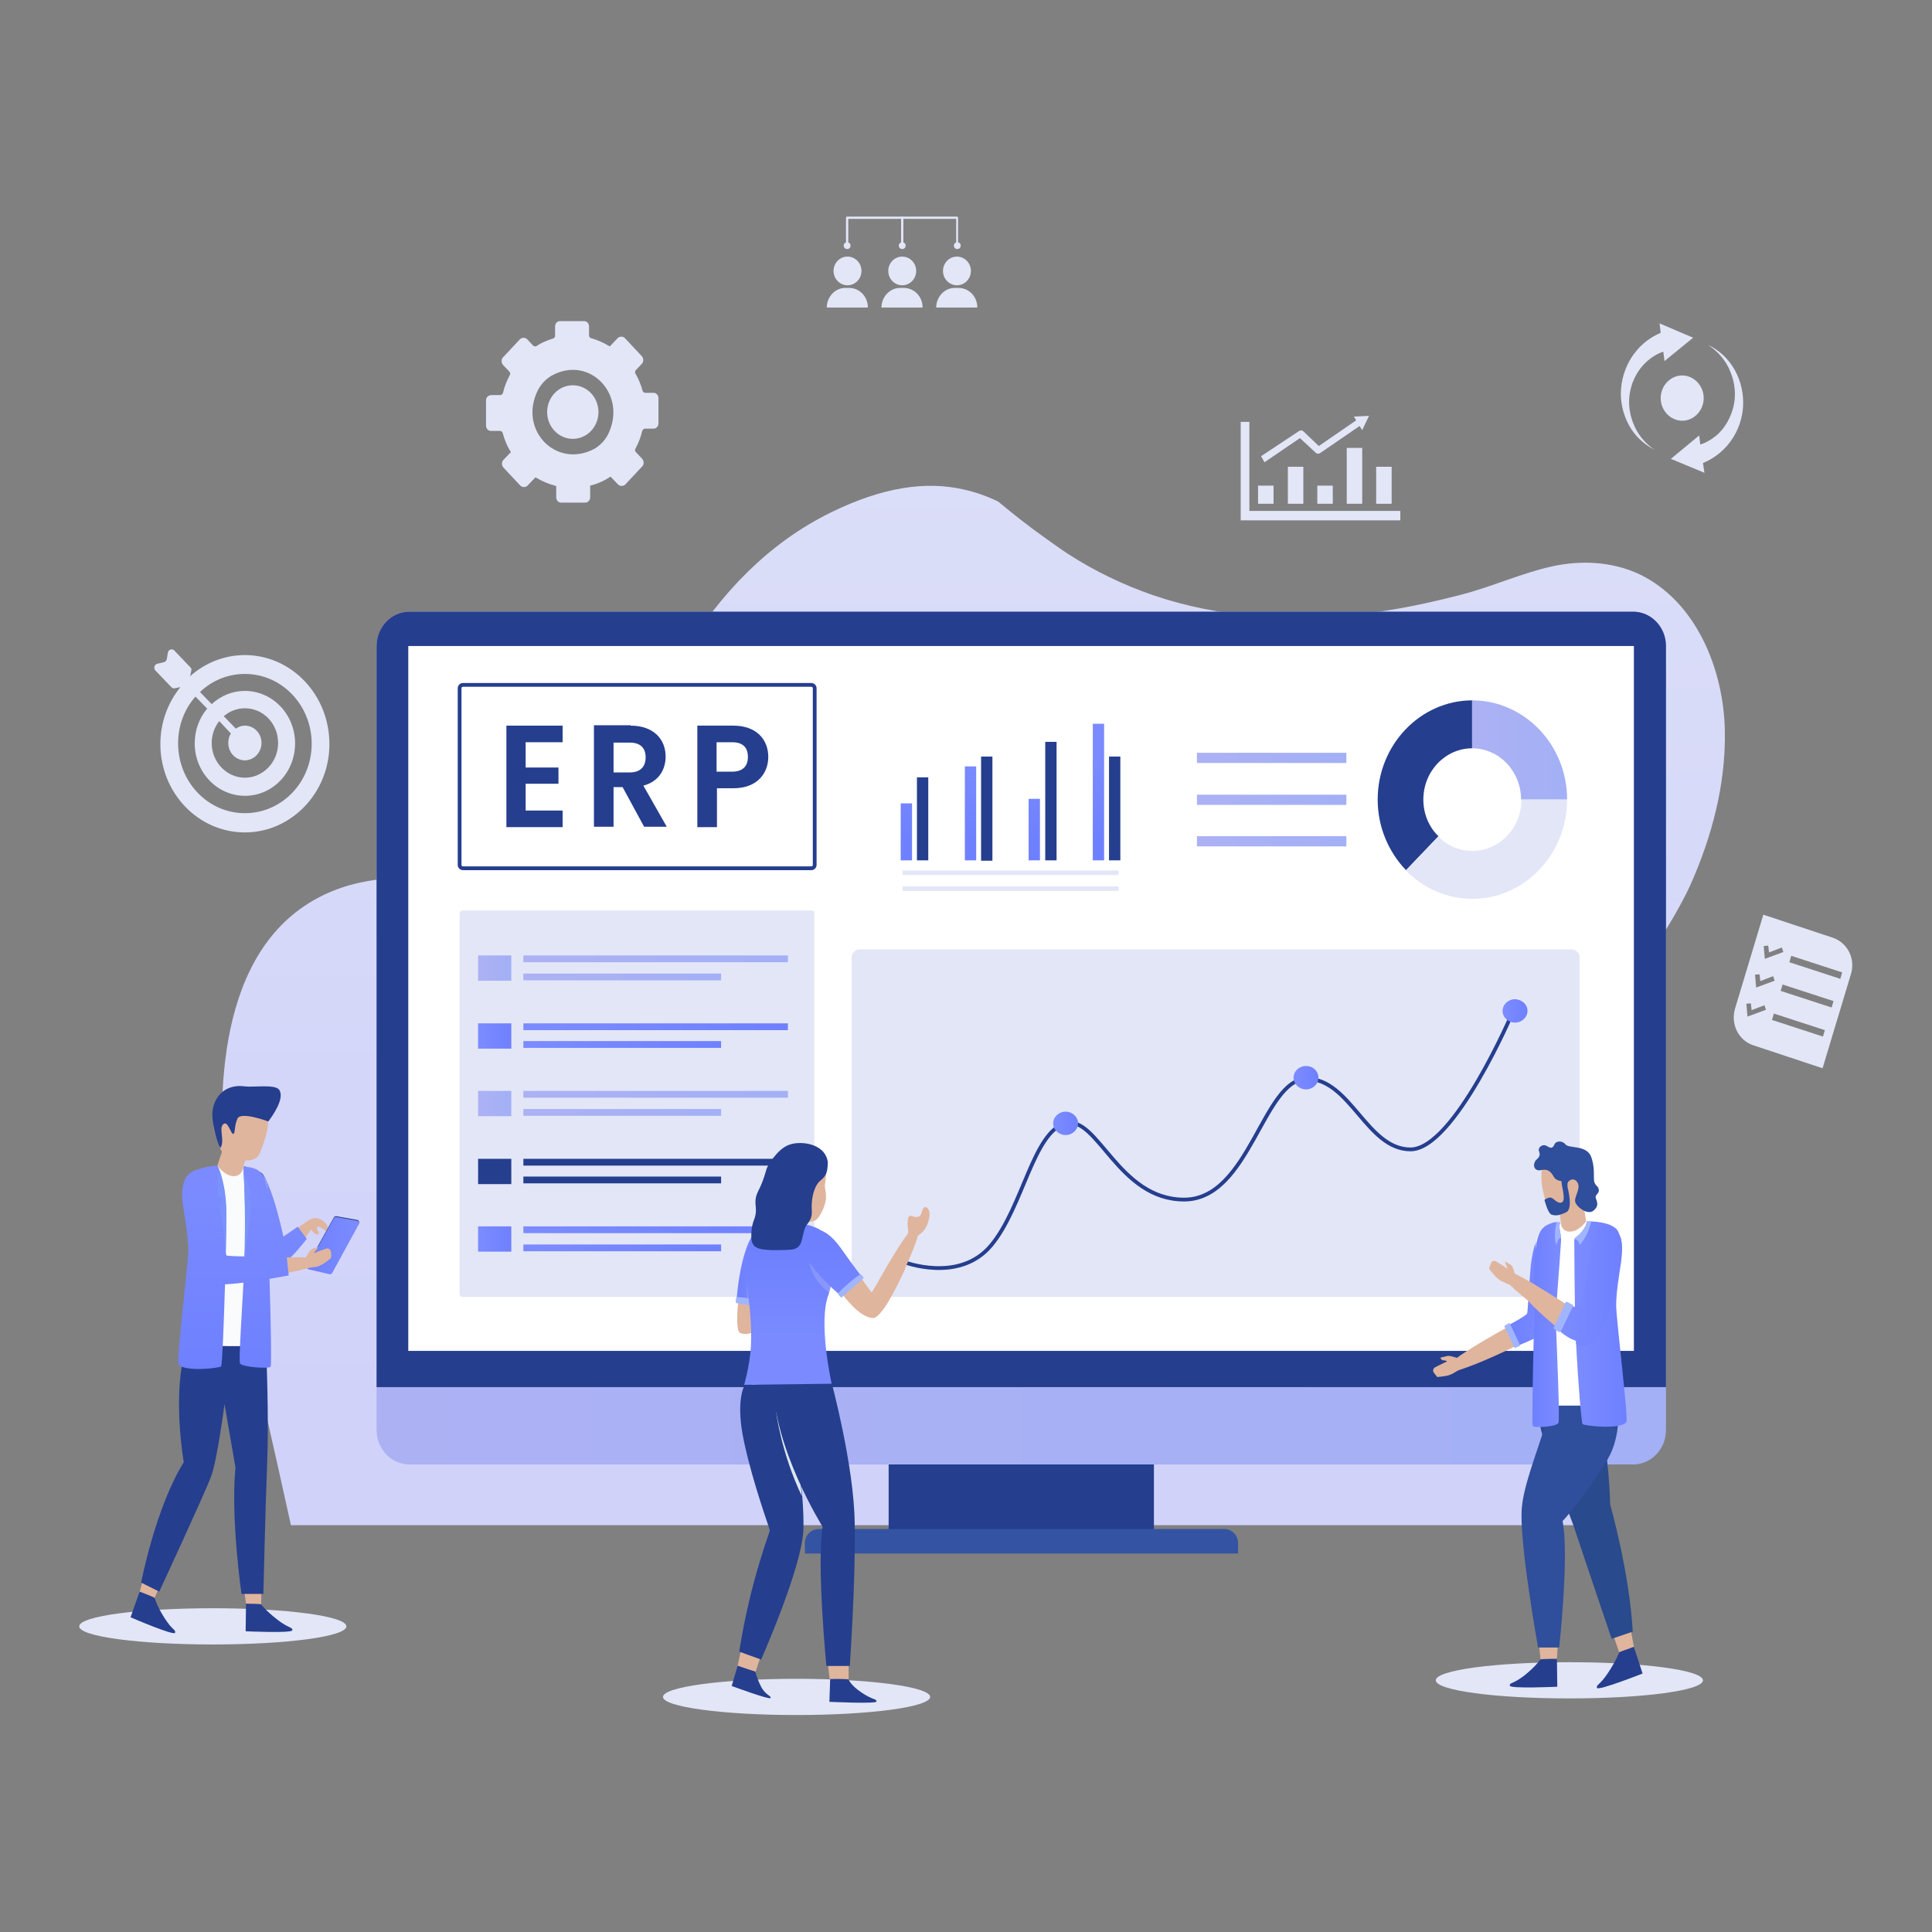 <?xml version="1.0" encoding="utf-8"?>
<!-- Generator: Adobe Illustrator 24.0.1, SVG Export Plug-In . SVG Version: 6.00 Build 0)  -->
<svg version="1.1" baseProfile="basic" id="Capa_1" xmlns="http://www.w3.org/2000/svg" xmlns:xlink="http://www.w3.org/1999/xlink"
	 x="0px" y="0px" viewBox="0 0 512 512" xml:space="preserve">
<rect x="0" y="0" width="512" height="512" fill="#808080" stroke="none"/>
<style type="text/css">
	.st0{fill:url(#SVGID_1_);}
	.st1{fill:#E2E6F7;}
	.st2{fill:#E0B59D;}
	.st3{fill:url(#SVGID_2_);}
	.st4{fill:url(#SVGID_3_);}
	.st5{opacity:0.3;fill:url(#SVGID_4_);}
	.st6{fill:#253E8E;}
	.st7{fill:#F9FBFC;}
	.st8{fill:url(#SVGID_5_);}
	.st9{fill:url(#SVGID_6_);}
	.st10{opacity:0.3;fill:url(#SVGID_7_);}
	.st11{fill:#7A92F9;}
	.st12{fill:#843F3C;}
	.st13{fill:#1E397C;}
	.st14{fill:url(#SVGID_8_);}
	.st15{fill:url(#SVGID_9_);}
	.st16{fill:url(#SVGID_10_);}
	.st17{fill:#FFFFFF;}
	.st18{fill:#3454A3;}
	.st19{fill:none;stroke:#253E8E;stroke-miterlimit:10;}
	.st20{fill:url(#SVGID_11_);}
	.st21{fill:url(#SVGID_12_);}
	.st22{fill:url(#SVGID_13_);}
	.st23{fill:url(#SVGID_14_);}
	.st24{fill:url(#SVGID_15_);}
	.st25{fill:url(#SVGID_16_);}
	.st26{fill:url(#SVGID_17_);}
	.st27{fill:url(#SVGID_18_);}
	.st28{fill:url(#SVGID_19_);}
	.st29{fill:url(#SVGID_20_);}
	.st30{fill:url(#SVGID_21_);}
	.st31{fill:url(#SVGID_22_);}
	.st32{fill:url(#SVGID_23_);}
	.st33{fill:url(#SVGID_24_);}
	.st34{fill:url(#SVGID_25_);}
	.st35{fill:url(#SVGID_26_);}
	.st36{fill:url(#SVGID_27_);}
	.st37{fill:url(#SVGID_28_);}
	.st38{fill:url(#SVGID_29_);}
	.st39{fill:url(#SVGID_30_);}
	.st40{fill:url(#SVGID_31_);}
	.st41{fill:url(#SVGID_32_);}
	.st42{fill:url(#SVGID_33_);}
	.st43{fill:url(#SVGID_34_);}
	.st44{fill:url(#SVGID_35_);}
	.st45{fill:url(#SVGID_36_);}
	.st46{fill:#294A8C;}
	.st47{fill:#2F4E9B;}
	.st48{fill:url(#SVGID_37_);}
	.st49{fill:url(#SVGID_38_);}
	.st50{opacity:0.5;fill:url(#SVGID_39_);}
	.st51{opacity:0.5;fill:url(#SVGID_40_);}
	.st52{fill:#A1B5FF;}
	.st53{fill:url(#SVGID_41_);}
	.st54{fill:#6EBAAD;}
	.st55{fill:url(#SVGID_42_);}
	.st56{opacity:0.4;fill:url(#SVGID_43_);}
	.st57{fill:#DCE8EF;}
	.st58{fill:url(#SVGID_44_);}
	.st59{opacity:0.4;fill:url(#SVGID_45_);}
	.st60{fill:url(#SVGID_46_);}
</style>
<g>
	<linearGradient id="SVGID_1_" gradientUnits="userSpaceOnUse" x1="257.748" y1="371.969" x2="257.748" y2="104.081">
		<stop  offset="0" style="stop-color:#D0D2F9"/>
		<stop  offset="1" style="stop-color:#DCDFF8"/>
	</linearGradient>
	<path class="st0" d="M430,267.5c-4.5,11.4-5,25.1-3.4,37.2c1.5,11.8,4.6,23.2,5.5,35.1c0.9,11.9,0.4,23.2-1.9,34
		c-2,9.6-5.5,18.9-10.5,28.1c-0.4,0.8-0.8,1.5-1.3,2.3H77.1c-2.2-10.1-4.5-20.2-6.8-30.4c-4.7-20.6-9-41.3-10.8-62.4
		c-2.4-27.8,0.2-64.8,30-75.8c15.1-5.6,31.6-1.1,46.7-6.7c24-8.8,32.7-35.6,45.2-56c9.6-15.7,22.2-28.9,38.6-37
		c14.2-7,25.6-8.4,35.3-6.2c3.2,0.7,6.3,1.8,9.2,3.2c4.1,3.4,8.4,6.8,12.8,9.9c2,1.4,3.9,2.8,5.9,4.1c7,4.5,14.5,8.1,22.3,10.8
		c17.8,6.1,36.7,7.1,55.3,5c9.1-1,18-2.9,26.8-5.2c8-2.1,15.6-5.6,23.7-7.4c7.7-1.7,16-1.3,23.2,2.1c15,7.2,22.3,25.2,22.6,41.4
		c0.3,14.3-3.5,28.4-9.3,41.3C442.4,246.4,434.5,256,430,267.5z"/>
	<path class="st1" d="M91.8,431c0,2.7-15.8,4.8-35.4,4.8c-19.5,0-35.4-2.1-35.4-4.8c0-2.7,15.8-4.8,35.4-4.8
		C76,426.2,91.8,428.3,91.8,431z"/>
	<ellipse class="st1" cx="211.1" cy="449.7" rx="35.4" ry="4.8"/>
	<path class="st1" d="M451.3,445.3c0,2.7-15.8,4.8-35.4,4.8c-19.5,0-35.4-2.1-35.4-4.8c0-2.7,15.8-4.8,35.4-4.8
		C435.4,440.5,451.3,442.6,451.3,445.3z"/>
	<g>
		<path class="st2" d="M71.8,332.4c0-0.4,0.2-0.8,0.5-1.1c2.5-2.3,8.8-8.6,10.6-7.8c1.9,0.9-7.8,11.7-8.9,11.4
			C73,334.7,71.6,334.7,71.8,332.4z"/>
		<path class="st2" d="M80.6,324.3c0,0,1.9-1.9,3.6-1.4c1.6,0.5,2.4,1.5,2.6,2.2c0.2,0.6-0.1,1.5-0.4,1.2c-0.3-0.3-2.2-1.8-2.4-1
			c-0.2,0.8,1,1.2,0.3,1.8c-0.7,0.6-2.6-2.2-2.6-2.2L80.6,324.3z"/>
		<g>
			<path class="st2" d="M63.2,310.8c-0.8,0.8-1,2.2-0.7,3.3c1.7,5.2,7.7,22.4,11.4,21.4c4.4-1.2-1.8-16.2-4.1-20.3
				C67.9,311.8,65.2,308.7,63.2,310.8z"/>
			
				<linearGradient id="SVGID_2_" gradientUnits="userSpaceOnUse" x1="697.884" y1="-533.067" x2="697.884" y2="-501.089" gradientTransform="matrix(-0.366 -0.93 -0.93 0.366 -168.497 1162.079)">
				<stop  offset="3.768840e-02" style="stop-color:#214F95"/>
				<stop  offset="1" style="stop-color:#14408F"/>
			</linearGradient>
			<path class="st3" d="M61,316.3l0.7,1.4l6,12.1l2.7-1.5l0,0l4.2-2.3c0,0-0.2-1.6-2.5-8.5c-1.2-3.5-1.8-6.1-3-6.8
				c-0.1,0-3.8-1.4-3.8-1.4c-0.3-0.2-0.5-0.2-0.5-0.2l-1.3,2.6L61,316.3z"/>
		</g>
		<linearGradient id="SVGID_3_" gradientUnits="userSpaceOnUse" x1="72.969" y1="311.639" x2="72.969" y2="363.661">
			<stop  offset="4.271360e-02" style="stop-color:#7B8BFF"/>
			<stop  offset="1" style="stop-color:#6F80FF"/>
		</linearGradient>
		<path class="st4" d="M81.3,328.3c0,0-0.9,1.2-2.3,2.8c-1.6,1.8-3.8,4-5.9,5.4c-1.6,1-3.2,1.6-4.4,1c-2.3-1-4.1-8.3-4.1-8.3l5-17.7
			c0,0,2.2,1.4,5.5,16.2l3.8-2.6L81.3,328.3z"/>
		<linearGradient id="SVGID_4_" gradientUnits="userSpaceOnUse" x1="73.703" y1="334.608" x2="73.703" y2="318.514">
			<stop  offset="4.271360e-02" style="stop-color:#7B8BFF"/>
			<stop  offset="1" style="stop-color:#6F80FF"/>
		</linearGradient>
		<path class="st5" d="M79,331.2c-1.6,1.8-3.8,4-5.9,5.4l-2.6-0.2c0,0-2.1-6.3-2.1-6.5c0-0.2,2.9-9.9,2.9-9.9s0.1,13,2.1,13.1
			C76.2,333.3,77.9,331.8,79,331.2z"/>
		<path class="st2" d="M56.6,295.9c-0.8,3.2,2.2,9.4,2.2,9.4l-1.1,3.3l-0.7,3.1l4.3,3.9l2.7-4.8l1-3.3c0,0,3,0.4,3.9-2
			c0.9-2.4,5.1-11.7-1.4-14.7C61.1,287.9,57.4,292.7,56.6,295.9z"/>
		<path class="st6" d="M71.1,297.2c0,0-7.4-2.8-8.2-0.7c-0.9,2.1-0.5,3.9-1.1,4c-0.6,0.1-1.4-3.6-2.6-2.6c-1.3,1,0.4,4.2-0.7,6.2
			c-0.4,0.7-2.8-6.9-2.1-10.2c0.6-3.4,3.4-6.7,8.5-6c1.9,0.3,7.8-0.6,9,0.8C75.7,290.9,72.1,295.9,71.1,297.2z"/>
		<path class="st2" d="M55,355.9c-2.3-0.6-4.8,1.1-5.3,3.7c-0.4,2.1-0.7,4.9-0.5,8.5c0.6,9.1-1,19.8,2,21.6c3,1.7,6.5-3.5,7.5-12.4
			c0.9-8,3.7-17.5,1.7-19.2C59.3,357.2,57,356.4,55,355.9z"/>
		<path class="st2" d="M63.7,355.1c-2.4-0.2-4.6,1.9-4.7,4.5c-0.1,2.1,0.1,5,0.8,8.5c2,8.9,2,19.7,5.3,20.9
			c3.2,1.2,5.6-4.7,5.2-13.6c-0.3-8.1,1.2-17.8-1-19.1C68.3,355.7,65.8,355.3,63.7,355.1z"/>
		<path class="st2" d="M53.8,386.9c-4.6-6.8-14.7,25.3-15.9,34.5c-1.2,9.2,3,2.8,8.7-10.6C52.4,397.4,55.7,389.5,53.8,386.9z"/>
		<g>
			<path class="st2" d="M67.5,385.7c-6.8-4.4-4.1,29.3-1.8,38.2c2.3,9,3.8,1.3,4.1-13.3C70.1,396,70.2,387.4,67.5,385.7z"/>
		</g>
		<polygon class="st2" points="65.2,425 64.6,420.7 69.3,420.9 69.2,425.2 		"/>
		<polygon class="st2" points="36.7,423.1 37.8,418.9 42,421.1 40.3,425 		"/>
		<path class="st6" d="M37.4,419.4l4.8,2.4c0,0,12-25.9,13.7-30.4c1.7-4.5,3.6-19.3,3.6-19.3l2.9,16.8c-1.3,13.5,1.6,33.5,1.6,33.5
			h5.8c0,0,0.5-21.9,1-34.7c0.5-11.9-0.2-28.3-0.3-30.6V357c0-0.1,0-0.2,0-0.2l-19.4-0.1l-1.6,0c-0.1,0.2-0.2,0.4-0.2,0.7
			c-3.8,11.8-0.6,30.1-0.6,30.1C41.2,399.6,37.4,419.4,37.4,419.4z"/>
		<path class="st6" d="M41,423.5c0,0,0.5,2,2.6,5.3c2.1,3.3,3,3,2.8,3.9c-0.2,0.9-11.8-4.1-11.8-4.1l2.4-6.8
			C37,421.8,41,423.3,41,423.5z"/>
		<path class="st6" d="M69.2,425.2c0,0,1.4,1.8,4.4,4.1c3,2.3,3.8,1.8,3.9,2.7c0.1,0.9-12.4,0.3-12.4,0.3l0.1-7.3
			C65.2,425,69.2,425,69.2,425.2z"/>
		<path class="st7" d="M49.6,356.7l21,0c0,0,0.1-6.8,0.3-14.9c0-1.1,0-2.2,0-3.4l0-1.1c0-2.3,0-4.6,0.1-6.9c0-1.5,0-2.9,0-4.2
			c0-5.4,0-9.8-0.2-11.5c-0.2-1.7-0.8-2.9-1.7-3.7c-0.1,0-0.1-0.1-0.2-0.1c-0.8-0.7-1.6-1.1-2.4-1.3c-1.1-0.4-2-0.3-2-0.3
			s-0.3,2.4-2.5,2.4c-2.4,0-4.2-2.6-4.2-2.6s-1.4,0-3,0.3c-0.8,0.1-1.6,0.4-2.3,0.8c-0.4,0.2-2.2,1.2-2.5,1.5
			c-1.2,1.3,0.1,11.8,0.2,20.1v0.1c0.1,3.9,0.2,7.1,0.2,8.5C50.7,344.7,49.6,356.7,49.6,356.7z"/>
		<linearGradient id="SVGID_5_" gradientUnits="userSpaceOnUse" x1="67.665" y1="311.642" x2="67.665" y2="363.664">
			<stop  offset="4.271360e-02" style="stop-color:#7B8BFF"/>
			<stop  offset="1" style="stop-color:#6F80FF"/>
		</linearGradient>
		<path class="st8" d="M63.6,361.3c0.4,1,7.6,1.5,8.1,0.9c0.5-0.5-0.5-30.7-0.5-30.7c0.6-11.2-0.1-16.8-1-19
			c-0.5-1.3-1.4-2.3-2.7-2.8c-1.7-0.6-3-0.5-3-0.5s0.5,7.4,0.5,17.5c0,2.2-0.1,5-0.2,7.9C64.3,344.9,63.2,360.5,63.6,361.3z"/>
		<linearGradient id="SVGID_6_" gradientUnits="userSpaceOnUse" x1="53.563" y1="311.642" x2="53.563" y2="363.664">
			<stop  offset="4.271360e-02" style="stop-color:#7B8BFF"/>
			<stop  offset="1" style="stop-color:#6F80FF"/>
		</linearGradient>
		<path class="st9" d="M59.8,333.4c0,1.3-0.1,2.8-0.1,4.3c0,1.2-0.1,2.4-0.1,3.6c-0.3,9.8-0.7,20.5-1,20.8
			c-0.5,0.5-9.7,1.5-11.3-0.5c-0.6-0.8,2.6-26.9,2.6-30.2c0-1.8-0.2-3.8-0.5-5.9c-0.2-1.8-0.5-3.6-0.8-5.4c-0.5-3.1-0.4-4.8,0.1-6.4
			c0.1-0.4,0.3-0.9,0.5-1.4c1.3-3,8.4-3.4,8.4-3.4l0,0c0.2,0.5,2.3,5.1,2.3,12.7C60,323.5,59.9,328.1,59.8,333.4z"/>
		<linearGradient id="SVGID_7_" gradientUnits="userSpaceOnUse" x1="48.323" y1="327.4" x2="59.701" y2="327.4">
			<stop  offset="4.271360e-02" style="stop-color:#7B8BFF"/>
			<stop  offset="1" style="stop-color:#6F80FF"/>
		</linearGradient>
		<path class="st10" d="M59.7,337.7c0,1.2-0.1,2.4-0.1,3.6c-1.3,0-2.8-0.1-4.3-0.5c-2.5-0.7-4.8-10-5.9-15.3
			c-0.2-1.8-0.5-3.6-0.8-5.4c-0.5-3.1-0.4-4.8,0.1-6.4L59.7,337.7z"/>
		<path class="st11" d="M64.9,326.7c0,2.2-0.1,5-0.2,7.9l2-15.8l-1-1.3l0.8-1l-2.1-7.3C64.5,309.2,65,316.6,64.9,326.7z"/>
		<path class="st11" d="M57.7,317l1.3,0.6l-0.8,2c0,0,1.7,9.7,1.6,14.1l0-0.2c0.1-5.3,0.2-9.9,0.2-11.8c0-7.7-2-12.2-2.3-12.7l0,0
			L57.7,317z"/>
		<g>
			<g>
				<g>
					<path class="st13" d="M95.1,324.2l-7.1,13c-0.1,0.2-0.4,0.3-0.6,0.3l-5.6-1.3c-0.4-0.1-0.6-0.5-0.4-0.9l7.1-12.7
						c0.1-0.2,0.4-0.3,0.6-0.3l5.6,1C95.1,323.4,95.3,323.9,95.1,324.2z"/>
				</g>
			</g>
			<g>
				<g>
					
						<linearGradient id="SVGID_8_" gradientUnits="userSpaceOnUse" x1="402.361" y1="330.128" x2="416.187" y2="330.128" gradientTransform="matrix(-1 0 0 1 497.585 0)">
						<stop  offset="4.271360e-02" style="stop-color:#7B8BFF"/>
						<stop  offset="1" style="stop-color:#6F80FF"/>
					</linearGradient>
					<path class="st14" d="M95.1,324.4l-7.1,13c-0.1,0.2-0.4,0.3-0.6,0.3l-5.6-1.3c-0.4-0.1-0.6-0.5-0.4-0.9l7.1-12.7
						c0.1-0.2,0.4-0.3,0.6-0.3l5.6,1C95.1,323.6,95.3,324.1,95.1,324.4z"/>
				</g>
			</g>
		</g>
		<path class="st2" d="M51.3,329.1c0,0,2.3,9.2,5.1,10.3c4.7,1.8,21.4-2.5,21.4-2.5l-0.6-3.6c0,0-17.4,0.1-17.4,0
			c-0.1-0.1-1.9-5.7-1.9-5.7L51.3,329.1z"/>
		<path class="st2" d="M56.8,335.4c0.3-0.4,0.8-0.7,1.3-0.7c4.2-0.5,25.5-2.8,26.7-0.5c1.4,2.5-27.1,6.2-28.1,5.1
			C55.9,338.2,54.9,337.6,56.8,335.4z"/>
		<linearGradient id="SVGID_9_" gradientUnits="userSpaceOnUse" x1="62.495" y1="311.642" x2="62.495" y2="363.664">
			<stop  offset="4.271360e-02" style="stop-color:#7B8BFF"/>
			<stop  offset="1" style="stop-color:#6F80FF"/>
		</linearGradient>
		<path class="st15" d="M48.6,313.9c0.2-1.3,1-2.5,2.1-3.2c0.9-0.7,2.9-1.4,4.1,0.2c1.8,2.3,4.9,21.4,5.2,21.8
			c0.3,0.4,16,0.3,16,0.3l0.5,5c0,0-15.5,3-20.1,2.3c-3.4-0.5-5.4-10.9-5.4-10.9C48.8,320.1,48.3,316.3,48.6,313.9z"/>
		<path class="st2" d="M81.1,333.7l-0.1-0.4l0,0l0,0l0.8-1.4c0.2-0.3,0.5-0.6,0.8-0.9l1.6-0.5c0,0,0,0.4-0.4,0.8
			c-0.2,0.2-0.4,0.5-0.5,0.8l0.9-0.4l2.2-0.8c0.6-0.2,1.2,0.2,1.3,0.8l0.1,1.2c0,0.2-0.1,0.4-0.2,0.6l-1.3,1
			c-0.7,0.5-1.4,0.9-2.3,1.2l-2.4,0.3L81.1,333.7z"/>
	</g>
	<g>
		<path class="st1" d="M128.8,106.1v6.7c0,0.8,0.6,1.4,1.3,1.4h2.4c0.3,0,0.6,0.2,0.7,0.5c0.5,1.8,1.2,3.6,2.2,5.1c0,0,0,0,0,0
			l-2,2.1c-0.5,0.5-0.5,1.4,0,2l4.5,4.8c0.5,0.5,1.4,0.5,1.9,0l2.1-2.2c0,0,0,0,0,0c1.7,1,3.5,1.8,5.5,2.3c0,0,0,0,0,0v3
			c0,0.8,0.6,1.4,1.3,1.4h6.4c0.7,0,1.3-0.6,1.3-1.4v-3.1c0,0,0,0,0,0c2-0.5,3.8-1.3,5.4-2.4c0,0,0,0,0,0l2,2.1
			c0.5,0.5,1.4,0.5,1.9,0l4.5-4.8c0.5-0.5,0.5-1.4,0-2l-1.7-1.8c-0.2-0.2-0.3-0.6-0.1-0.9c0.8-1.5,1.4-3,1.8-4.7
			c0.1-0.3,0.4-0.6,0.7-0.6h2.3c0.7,0,1.3-0.6,1.3-1.4v-6.7c0-0.8-0.6-1.4-1.3-1.4H171c-0.3,0-0.6-0.2-0.7-0.5
			c-0.4-1.6-1.1-3.2-1.9-4.6c-0.2-0.3-0.1-0.7,0.1-0.9l1.6-1.7c0.5-0.5,0.5-1.4,0-2l-4.5-4.8c-0.5-0.5-1.4-0.5-1.9,0l-2.1,2.2h0
			c-1.5-0.9-3.2-1.7-5-2.2c-0.3-0.1-0.5-0.4-0.5-0.7v-2.4c0-0.8-0.6-1.4-1.3-1.4h-6.4c-0.7,0-1.3,0.6-1.3,1.4v2.5
			c0,0.3-0.2,0.6-0.5,0.7c-1.6,0.5-3.1,1.1-4.4,2c-0.3,0.2-0.6,0.1-0.9-0.1l-1.6-1.7c-0.5-0.5-1.4-0.5-1.9,0l-4.5,4.8
			c-0.5,0.5-0.5,1.4,0,2l1.7,1.8c0.2,0.2,0.3,0.6,0.1,0.9c-0.8,1.5-1.4,3-1.8,4.7c-0.1,0.3-0.4,0.6-0.7,0.6h-2.3
			C129.4,104.7,128.8,105.3,128.8,106.1z M142.6,103.3c0.8-1.5,2-2.8,3.5-3.7c10.1-5.7,20.3,5,15,15.6c-0.8,1.5-2,2.8-3.5,3.7
			C147.4,124.4,137.2,113.9,142.6,103.3z"/>
		<ellipse class="st1" cx="151.8" cy="109.2" rx="6.8" ry="7.1"/>
	</g>
	<g>
		<polygon class="st1" points="331.1,135.4 331.1,111.8 328.8,111.8 328.8,137.9 371.1,137.9 371.1,135.4 		"/>
		<rect x="333.4" y="128.7" class="st1" width="4.1" height="4.8"/>
		<rect x="341.3" y="123.7" class="st1" width="4.1" height="9.8"/>
		<rect x="349.1" y="128.7" class="st1" width="4.1" height="4.8"/>
		<rect x="356.9" y="118.7" class="st1" width="4.1" height="14.8"/>
		<rect x="364.7" y="123.7" class="st1" width="4.1" height="9.8"/>
		<path class="st1" d="M344.5,116.1l4.2,3.9c0.3,0.3,0.7,0.3,1.1,0.1l10.5-7.2l0.7,1.1l0.9-1.9l0.9-1.9l-2,0.1l-2,0.1l0.6,1
			l-9.9,6.8l-4.1-3.9c-0.3-0.3-0.7-0.3-1.1-0.1l-10.1,6.7l0.9,1.6L344.5,116.1z"/>
	</g>
	<g>
		<g>
			<ellipse class="st1" cx="239.1" cy="71.8" rx="3.7" ry="3.8"/>
			<path class="st1" d="M244.5,81.5h-10.9l0,0c0-2.8,2.2-5.2,4.9-5.2h1C242.3,76.3,244.5,78.6,244.5,81.5L244.5,81.5z"/>
		</g>
		<g>
			<ellipse class="st1" cx="253.6" cy="71.8" rx="3.7" ry="3.8"/>
			<path class="st1" d="M259,81.5h-10.9l0,0c0-2.8,2.2-5.2,4.9-5.2h1C256.8,76.3,259,78.6,259,81.5L259,81.5z"/>
		</g>
		<g>
			<ellipse class="st1" cx="224.6" cy="71.8" rx="3.7" ry="3.8"/>
			<path class="st1" d="M230,81.5h-10.9l0,0c0-2.8,2.2-5.2,4.9-5.2h1C227.8,76.3,230,78.6,230,81.5L230,81.5z"/>
		</g>
		<g>
			<g>
				<g>
					<path class="st1" d="M253.7,64.7c-0.1,0-0.3-0.1-0.3-0.3V58h-28.6v6.4c0,0.2-0.1,0.3-0.3,0.3c-0.1,0-0.3-0.1-0.3-0.3v-6.7
						c0-0.2,0.1-0.3,0.3-0.3h29.1c0.1,0,0.3,0.1,0.3,0.3v6.7C253.9,64.6,253.8,64.7,253.7,64.7z"/>
				</g>
			</g>
			<g>
				<path class="st1" d="M239.1,64.7c-0.1,0-0.3-0.1-0.3-0.3v-6.7c0-0.2,0.1-0.3,0.3-0.3c0.1,0,0.3,0.1,0.3,0.3v6.7
					C239.4,64.6,239.2,64.7,239.1,64.7z"/>
			</g>
		</g>
		<ellipse class="st1" cx="253.7" cy="65.1" rx="0.9" ry="0.9"/>
		<ellipse class="st1" cx="239.1" cy="65.1" rx="0.9" ry="0.9"/>
		<ellipse class="st1" cx="224.5" cy="65.1" rx="0.9" ry="0.9"/>
	</g>
	<path class="st1" d="M485.7,248.5l-18.4-6.1l-7.5,24.9c-1.2,4.1,0.9,8.4,4.8,9.7l18.4,6.1l7.5-24.9
		C491.8,254.1,489.6,249.8,485.7,248.5z M463.1,269.4l-0.3-3.4l1.2-0.1l0.2,1.8l3.4-1.3l0.4,1.2L463.1,269.4z M465.4,261.7l-0.3-3.4
		l1.2-0.1l0.2,1.8l3.4-1.3l0.4,1.2L465.4,261.7z M467.7,254.1l-0.3-3.4l1.2-0.1l0.2,1.8l3.4-1.3l0.4,1.2L467.7,254.1z M483.1,274.7
		l-13.5-4.4l0.5-1.7l13.5,4.4L483.1,274.7z M485.4,267l-13.5-4.4l0.5-1.7l13.5,4.4L485.4,267z M487.7,259.4l-13.5-4.4l0.5-1.7
		l13.5,4.4L487.7,259.4z"/>
	<g>
		<g>
			<path class="st1" d="M436.2,96c1.4-1.3,3-2.3,4.6-2.8l0.3,2.5l7.6-6.2l-8.9-3.8l0.3,2.5c-2.6,1.1-5,2.9-6.7,5.1
				c-2.2,2.7-3.5,6.2-3.8,9.6c-0.3,3.4,0.5,6.9,2.1,9.8c1.6,2.9,4,5.1,6.8,6.5c-2.6-1.7-4.6-4.2-5.7-7.1c-1.1-2.8-1.4-5.9-0.7-8.8
				C432.7,100.5,434.2,97.9,436.2,96z"/>
			<path class="st1" d="M459.7,98c-1.7-3-4.2-5.3-7.1-6.6c2.7,1.7,4.9,4.3,6,7.2c1.2,2.9,1.5,6.2,0.8,9.1c-0.7,2.9-2.2,5.6-4.3,7.5
				c-1.4,1.2-2.9,2.1-4.5,2.6l-0.3-2.4l-7.5,6.2l8.9,3.7l-0.4-2.6c2.5-1,4.8-2.7,6.5-4.7c2.4-2.8,3.8-6.3,4.1-9.8
				C462.2,104.6,461.4,101,459.7,98z"/>
		</g>
		<path class="st1" d="M451.5,105.5c0,3.3-2.6,6-5.7,6s-5.7-2.7-5.7-6c0-3.3,2.6-6,5.7-6S451.5,102.2,451.5,105.5z"/>
	</g>
	<g>
		<g>
			<g>
				<g>
					<g>
						<rect x="235.5" y="386.6" class="st6" width="70.3" height="20.6"/>
						<linearGradient id="SVGID_10_" gradientUnits="userSpaceOnUse" x1="99.849" y1="275.14" x2="441.471" y2="275.14">
							<stop  offset="0" style="stop-color:#ACB1F4"/>
							<stop  offset="1" style="stop-color:#A3B0F5"/>
						</linearGradient>
						<path class="st16" d="M441.5,171.2V379c0,5-3.9,9.1-8.7,9.1H108.5c-4.8,0-8.7-4.1-8.7-9.1V171.2c0-5,3.9-9.1,8.7-9.1h324.2
							C437.6,162.1,441.5,166.2,441.5,171.2z"/>
						<path class="st6" d="M441.5,171.2v196.4H99.8V171.2c0-5,3.9-9.1,8.7-9.1h324.3C437.6,162.1,441.5,166.2,441.5,171.2z"/>
						<rect x="108.2" y="171.2" class="st17" width="324.8" height="186.8"/>
						<path class="st18" d="M328,411.7H213.3v-2.8c0-2,1.6-3.7,3.7-3.7h107.4c2,0,3.7,1.6,3.7,3.7V411.7z"/>
					</g>
				</g>
			</g>
		</g>
		<g>
			<path class="st19" d="M215,230.1h-92.3c-0.5,0-0.9-0.4-0.9-0.9v-46.8c0-0.5,0.4-0.9,0.9-0.9H215c0.5,0,0.9,0.4,0.9,0.9v46.8
				C215.9,229.7,215.5,230.1,215,230.1z"/>
			<g>
				<g>
					<path class="st6" d="M149.1,196.7h-9.8v6.7h8.7v4.3h-8.7v7.1h9.8v4.4h-14.9v-26.9h14.9V196.7z"/>
					<path class="st6" d="M167.1,192.3c6.2,0,9.3,3.7,9.3,8.2c0,3.3-1.7,6.6-5.9,7.7l6.2,10.9h-6l-5.7-10.5h-2.4v10.5h-5.2v-26.9
						H167.1z M166.9,196.8h-4.3v7.9h4.3c2.9,0,4.2-1.6,4.2-4C171.1,198.3,169.8,196.8,166.9,196.8z"/>
					<path class="st6" d="M194.3,208.9h-4.3v10.3h-5.2v-26.9h9.5c6.2,0,9.3,3.7,9.3,8.3C203.6,204.7,200.9,208.9,194.3,208.9z
						 M194,204.5c2.9,0,4.2-1.5,4.2-3.9c0-2.5-1.3-3.9-4.2-3.9h-4.1v7.8H194z"/>
				</g>
			</g>
		</g>
		<path class="st1" d="M215,241.3h-92.4c-0.5,0-0.8,0.4-0.8,0.8v100.8c0,0.5,0.4,0.8,0.8,0.8H215c0.5,0,0.8-0.4,0.8-0.8V242.1
			C215.9,241.6,215.5,241.3,215,241.3z"/>
		<path class="st1" d="M416.5,251.6H227.8c-1.2,0-2.1,1-2.1,2.1v87.9c0,1.2,1,2.1,2.1,2.1h188.7c1.2,0,2.1-1,2.1-2.1v-87.9
			C418.6,252.6,417.7,251.6,416.5,251.6z"/>
		<g>
			<path class="st19" d="M239.4,334.4c0,0,14.7,5.8,23.2-4.3c8.5-10.1,11.2-30.2,19.8-32.4c8.5-2.2,13.9,20.2,31.4,20.2
				c17.4,0,20.9-32,32.5-32c11.6,0,15.9,18.7,27.5,18.7c11.6,0,27.1-36.4,27.1-36.4"/>
			<linearGradient id="SVGID_11_" gradientUnits="userSpaceOnUse" x1="398.255" y1="267.914" x2="404.842" y2="267.914">
				<stop  offset="4.271360e-02" style="stop-color:#7B8BFF"/>
				<stop  offset="1" style="stop-color:#6F80FF"/>
			</linearGradient>
			<path class="st20" d="M404.8,267.9c0,1.7-1.5,3.1-3.3,3.1c-1.8,0-3.3-1.4-3.3-3.1c0-1.7,1.5-3.1,3.3-3.1
				C403.4,264.9,404.8,266.2,404.8,267.9z"/>
			<linearGradient id="SVGID_12_" gradientUnits="userSpaceOnUse" x1="342.849" y1="285.551" x2="349.435" y2="285.551">
				<stop  offset="4.271360e-02" style="stop-color:#7B8BFF"/>
				<stop  offset="1" style="stop-color:#6F80FF"/>
			</linearGradient>
			<path class="st21" d="M349.4,285.6c0,1.7-1.5,3.1-3.3,3.1c-1.8,0-3.3-1.4-3.3-3.1c0-1.7,1.5-3.1,3.3-3.1
				C348,282.5,349.4,283.9,349.4,285.6z"/>
			<linearGradient id="SVGID_13_" gradientUnits="userSpaceOnUse" x1="279.111" y1="297.699" x2="285.698" y2="297.699">
				<stop  offset="4.271360e-02" style="stop-color:#7B8BFF"/>
				<stop  offset="1" style="stop-color:#6F80FF"/>
			</linearGradient>
			<path class="st22" d="M285.7,297.7c0,1.7-1.5,3.1-3.3,3.1c-1.8,0-3.3-1.4-3.3-3.1c0-1.7,1.5-3.1,3.3-3.1
				C284.2,294.6,285.7,296,285.7,297.7z"/>
		</g>
		<g>
			<g>
				<g>
					<path class="st6" d="M377.2,211.9c0,3.8,1.5,7.3,4,9.7l-8.6,9c-4.6-4.8-7.5-11.4-7.5-18.7c0-14.5,11.3-26.3,25.1-26.3v12.7
						C383,198.3,377.2,204.4,377.2,211.9z"/>
					<linearGradient id="SVGID_14_" gradientUnits="userSpaceOnUse" x1="390.145" y1="198.749" x2="415.286" y2="198.749">
						<stop  offset="0" style="stop-color:#ACB1F4"/>
						<stop  offset="1" style="stop-color:#A3B0F5"/>
					</linearGradient>
					<path class="st23" d="M415.3,211.9h-12.2c0-7.5-5.8-13.6-13-13.6v-12.7C404,185.6,415.3,197.4,415.3,211.9z"/>
					<path class="st1" d="M415.3,211.9c0,14.5-11.3,26.3-25.1,26.3c-6.9,0-13.1-2.9-17.6-7.5l8.6-9c2.3,2.4,5.5,3.8,9,3.8
						c7.2,0,13-6.1,13-13.6H415.3z"/>
				</g>
			</g>
			<g>
				<linearGradient id="SVGID_15_" gradientUnits="userSpaceOnUse" x1="317.154" y1="200.855" x2="356.731" y2="200.855">
					<stop  offset="0" style="stop-color:#ACB1F4"/>
					<stop  offset="1" style="stop-color:#A3B0F5"/>
				</linearGradient>
				<rect x="317.2" y="199.5" class="st24" width="39.6" height="2.7"/>
				<linearGradient id="SVGID_16_" gradientUnits="userSpaceOnUse" x1="317.154" y1="211.884" x2="356.731" y2="211.884">
					<stop  offset="0" style="stop-color:#ACB1F4"/>
					<stop  offset="1" style="stop-color:#A3B0F5"/>
				</linearGradient>
				<rect x="317.2" y="210.6" class="st25" width="39.6" height="2.7"/>
				<linearGradient id="SVGID_17_" gradientUnits="userSpaceOnUse" x1="317.154" y1="222.913" x2="356.731" y2="222.913">
					<stop  offset="0" style="stop-color:#ACB1F4"/>
					<stop  offset="1" style="stop-color:#A3B0F5"/>
				</linearGradient>
				<rect x="317.2" y="221.6" class="st26" width="39.6" height="2.7"/>
			</g>
		</g>
		<g>
			<g>
				<g>
					<linearGradient id="SVGID_18_" gradientUnits="userSpaceOnUse" x1="138.719" y1="254.167" x2="208.857" y2="254.167">
						<stop  offset="0" style="stop-color:#ACB1F4"/>
						<stop  offset="1" style="stop-color:#A3B0F5"/>
					</linearGradient>
					<rect x="138.7" y="253.2" class="st27" width="70.1" height="1.8"/>
					<linearGradient id="SVGID_19_" gradientUnits="userSpaceOnUse" x1="138.719" y1="258.923" x2="191.087" y2="258.923">
						<stop  offset="0" style="stop-color:#ACB1F4"/>
						<stop  offset="1" style="stop-color:#A3B0F5"/>
					</linearGradient>
					<rect x="138.7" y="258" class="st28" width="52.4" height="1.8"/>
				</g>
				<linearGradient id="SVGID_20_" gradientUnits="userSpaceOnUse" x1="126.686" y1="256.617" x2="135.512" y2="256.617">
					<stop  offset="0" style="stop-color:#ACB1F4"/>
					<stop  offset="1" style="stop-color:#A3B0F5"/>
				</linearGradient>
				<rect x="126.7" y="253.2" class="st29" width="8.8" height="6.7"/>
			</g>
			<g>
				<g>
					<linearGradient id="SVGID_21_" gradientUnits="userSpaceOnUse" x1="138.719" y1="272.108" x2="208.857" y2="272.108">
						<stop  offset="4.271360e-02" style="stop-color:#7B8BFF"/>
						<stop  offset="1" style="stop-color:#6F80FF"/>
					</linearGradient>
					<rect x="138.7" y="271.2" class="st30" width="70.1" height="1.8"/>
					<linearGradient id="SVGID_22_" gradientUnits="userSpaceOnUse" x1="138.719" y1="276.863" x2="191.087" y2="276.863">
						<stop  offset="4.271360e-02" style="stop-color:#7B8BFF"/>
						<stop  offset="1" style="stop-color:#6F80FF"/>
					</linearGradient>
					<rect x="138.7" y="275.9" class="st31" width="52.4" height="1.8"/>
				</g>
				<linearGradient id="SVGID_23_" gradientUnits="userSpaceOnUse" x1="126.686" y1="274.557" x2="135.512" y2="274.557">
					<stop  offset="4.271360e-02" style="stop-color:#7B8BFF"/>
					<stop  offset="1" style="stop-color:#6F80FF"/>
				</linearGradient>
				<rect x="126.7" y="271.2" class="st32" width="8.8" height="6.7"/>
			</g>
			<g>
				<g>
					<linearGradient id="SVGID_24_" gradientUnits="userSpaceOnUse" x1="138.719" y1="290.047" x2="208.857" y2="290.047">
						<stop  offset="0" style="stop-color:#ACB1F4"/>
						<stop  offset="1" style="stop-color:#A3B0F5"/>
					</linearGradient>
					<rect x="138.7" y="289.1" class="st33" width="70.1" height="1.8"/>
					<linearGradient id="SVGID_25_" gradientUnits="userSpaceOnUse" x1="138.719" y1="294.803" x2="191.087" y2="294.803">
						<stop  offset="0" style="stop-color:#ACB1F4"/>
						<stop  offset="1" style="stop-color:#A3B0F5"/>
					</linearGradient>
					<rect x="138.7" y="293.9" class="st34" width="52.4" height="1.8"/>
				</g>
				<linearGradient id="SVGID_26_" gradientUnits="userSpaceOnUse" x1="126.686" y1="292.497" x2="135.512" y2="292.497">
					<stop  offset="0" style="stop-color:#ACB1F4"/>
					<stop  offset="1" style="stop-color:#A3B0F5"/>
				</linearGradient>
				<rect x="126.7" y="289.1" class="st35" width="8.8" height="6.7"/>
			</g>
			<g>
				<g>
					<rect x="138.7" y="307.1" class="st6" width="70.1" height="1.8"/>
					<rect x="138.7" y="311.8" class="st6" width="52.4" height="1.8"/>
				</g>
				<rect x="126.7" y="307.1" class="st6" width="8.8" height="6.7"/>
			</g>
			<g>
				<g>
					<linearGradient id="SVGID_27_" gradientUnits="userSpaceOnUse" x1="138.719" y1="325.927" x2="208.857" y2="325.927">
						<stop  offset="4.271360e-02" style="stop-color:#7B8BFF"/>
						<stop  offset="1" style="stop-color:#6F80FF"/>
					</linearGradient>
					<rect x="138.7" y="325" class="st36" width="70.1" height="1.8"/>
					<linearGradient id="SVGID_28_" gradientUnits="userSpaceOnUse" x1="138.719" y1="330.683" x2="191.087" y2="330.683">
						<stop  offset="4.271360e-02" style="stop-color:#7B8BFF"/>
						<stop  offset="1" style="stop-color:#6F80FF"/>
					</linearGradient>
					<rect x="138.7" y="329.8" class="st37" width="52.4" height="1.8"/>
				</g>
				<linearGradient id="SVGID_29_" gradientUnits="userSpaceOnUse" x1="126.686" y1="328.377" x2="135.512" y2="328.377">
					<stop  offset="4.271360e-02" style="stop-color:#7B8BFF"/>
					<stop  offset="1" style="stop-color:#6F80FF"/>
				</linearGradient>
				<rect x="126.7" y="325" class="st38" width="8.8" height="6.7"/>
			</g>
		</g>
		<g>
			<g>
				<g>
					<linearGradient id="SVGID_30_" gradientUnits="userSpaceOnUse" x1="240.19" y1="199.286" x2="240.19" y2="222.77">
						<stop  offset="4.271360e-02" style="stop-color:#7B8BFF"/>
						<stop  offset="1" style="stop-color:#6F80FF"/>
					</linearGradient>
					<rect x="238.7" y="212.9" class="st39" width="3" height="15.1"/>
				</g>
				<g>
					<rect x="243" y="206" class="st6" width="3" height="22"/>
				</g>
			</g>
			<g>
				<g>
					<linearGradient id="SVGID_31_" gradientUnits="userSpaceOnUse" x1="257.169" y1="199.286" x2="257.169" y2="222.77">
						<stop  offset="4.271360e-02" style="stop-color:#7B8BFF"/>
						<stop  offset="1" style="stop-color:#6F80FF"/>
					</linearGradient>
					<rect x="255.7" y="203.1" class="st40" width="3" height="24.9"/>
				</g>
				<g>
					<rect x="260" y="200.5" class="st6" width="3" height="27.6"/>
				</g>
			</g>
			<g>
				<g>
					<linearGradient id="SVGID_32_" gradientUnits="userSpaceOnUse" x1="274.148" y1="199.286" x2="274.148" y2="222.77">
						<stop  offset="4.271360e-02" style="stop-color:#7B8BFF"/>
						<stop  offset="1" style="stop-color:#6F80FF"/>
					</linearGradient>
					<rect x="272.6" y="211.7" class="st41" width="3" height="16.3"/>
				</g>
				<g>
					<rect x="277" y="196.6" class="st6" width="3" height="31.4"/>
				</g>
			</g>
			<g>
				<g>
					<linearGradient id="SVGID_33_" gradientUnits="userSpaceOnUse" x1="291.127" y1="199.286" x2="291.127" y2="222.77">
						<stop  offset="4.271360e-02" style="stop-color:#7B8BFF"/>
						<stop  offset="1" style="stop-color:#6F80FF"/>
					</linearGradient>
					<rect x="289.6" y="191.8" class="st42" width="3" height="36.2"/>
				</g>
				<g>
					<rect x="293.9" y="200.5" class="st6" width="3" height="27.5"/>
				</g>
			</g>
		</g>
		<g>
			<rect x="239.2" y="230.7" class="st1" width="57.2" height="1.2"/>
			<rect x="239.2" y="234.9" class="st1" width="57.2" height="1.2"/>
		</g>
	</g>
	<g>
		<g>
			<g>
				<path class="st2" d="M407.4,348.1c-0.5-0.1-1-0.1-1.5,0.2c-3.9,2-23.3,12.3-23.2,15c0.2,2.9,26.4-9.6,26.6-11.2
					C409.5,350.6,410.2,348.9,407.4,348.1z"/>
				<path class="st2" d="M386.2,360.2l-0.2-0.4l0,0l0,0l-1.5-0.4c-0.4-0.1-0.8-0.1-1.2,0l-1.6,0.4c0,0,0.3,0.8,0.9,0.7
					c0.3,0,0.6,0.1,0.9,0.3l-0.9,0.4l-2.2,1.1c-0.6,0.3-0.8,1-0.4,1.5l0.7,0.9c0.1,0.2,0.3,0.3,0.5,0.2l1.6-0.2
					c0.9-0.1,1.7-0.4,2.4-0.8l2-1.2L386.2,360.2z"/>
				<path class="st2" d="M413.9,326.1c1,0.7,1.4,2,1.3,3.2c-0.7,5.5-3.4,24-7.3,23.7c-4.6-0.3-1.3-16.5,0.2-21.1
					C409.3,328.1,411.5,324.5,413.9,326.1z"/>
				
					<linearGradient id="SVGID_34_" gradientUnits="userSpaceOnUse" x1="284.661" y1="-2641.913" x2="284.661" y2="-2609.462" gradientTransform="matrix(0.178 -0.984 0.984 0.178 2955.591 1085.381)">
					<stop  offset="3.768840e-02" style="stop-color:#214F95"/>
					<stop  offset="1" style="stop-color:#14408F"/>
				</linearGradient>
				<path class="st43" d="M417.2,331.2l-0.4,1.6l-3.7,13.4l-3-0.9l0,0l-4.6-1.4c0,0-0.1-1.6,0.9-9c0.5-3.8,0.7-6.5,1.8-7.4
					c0.1-0.1,3.5-2.2,3.6-2.2c0.3-0.2,0.4-0.3,0.4-0.3l1.8,2.3L417.2,331.2z"/>
				
					<linearGradient id="SVGID_35_" gradientUnits="userSpaceOnUse" x1="1331.883" y1="341.628" x2="1346.159" y2="341.628" gradientTransform="matrix(-1 0 0 1 1745.31 0)">
					<stop  offset="4.271360e-02" style="stop-color:#7B8BFF"/>
					<stop  offset="1" style="stop-color:#6F80FF"/>
				</linearGradient>
				<path class="st44" d="M399.2,351.5l2.4,4.6l0.3,0.6c0,0,5.5-2,7.3-3.7c0.1,0,0.1-0.1,0.2-0.2c1.8-1.9,4-8.2,4-8.2l-5.1-18
					c0,0-2.1,2.5-2.7,9.7c-0.6,7.2-0.7,11.2-0.9,11.8C404.5,348.7,399.2,351.5,399.2,351.5z"/>
				
					<linearGradient id="SVGID_36_" gradientUnits="userSpaceOnUse" x1="1335.908" y1="346.814" x2="1343.715" y2="346.814" gradientTransform="matrix(-1 0 0 1 1745.31 0)">
					<stop  offset="4.271360e-02" style="stop-color:#7B8BFF"/>
					<stop  offset="1" style="stop-color:#6F80FF"/>
				</linearGradient>
				<path class="st45" d="M401.6,356.1l0.3,0.6c0,0,5.5-2,7.3-3.7c0.1,0,0.1-0.1,0.2-0.2l-2.7-15.9c0,0-0.2,7.7-0.3,10.8
					C406.2,350.7,406.1,355,401.6,356.1z"/>
			</g>
			<path class="st2" d="M422.3,311.7c0.3,3.4-2.4,9.2-2.4,9.2l0.6,3.7l0.2,3l-4.9,3.2l-1.9-5.3l-0.5-3.5c0,0-3.1-0.2-3.6-2.7
				c-0.5-2.6-4-11.7,2.9-13.6C419.6,304,422.1,308.4,422.3,311.7z"/>
			<path class="st2" d="M413.6,367.9c2.3-1,5,0.4,5.9,3c0.7,2,1.4,4.9,1.6,8.6c0.6,9.3,3.7,19.9,0.8,22.1c-2.8,2.2-6.8-2.8-8.9-11.6
				c-2-7.9-6.3-16.9-4.5-18.9C409.3,369.9,411.6,368.8,413.6,367.9z"/>
			<g>
				<g>
					<path class="st2" d="M419,397.1c5.3-6.5,12.8,27,13.2,36.4c0.4,9.5-3.2,2.5-7.9-11.5C419.6,408,416.9,399.7,419,397.1z"/>
				</g>
				<path class="st2" d="M425.8,400.7c0,0,3.7,6.2,6.4,31.3l-4.5,1.8l-10.5-30.9L425.8,400.7z"/>
				<polygon class="st2" points="433,436.4 432.2,432.1 427.7,433.8 429.1,437.9 				"/>
				<path class="st6" d="M429.1,437.9c0,0-0.8,2.2-3,5.5c-2.2,3.3-3.1,3-2.9,3.9c0.2,0.9,12.1-3.8,12.1-3.8l-2.3-7
					C433,436.4,429.1,437.8,429.1,437.9z"/>
			</g>
			<path class="st2" d="M425.1,371.2c2.3,0.9,3.4,3.9,2.3,6.4c-0.8,2-2.2,4.5-4.4,7.4c-5.6,7.2-10.4,17.1-13.9,16.6
				c-3.5-0.4-3.4-6.9,0.8-14.9c3.8-7.2,6.9-16.8,9.5-17C420.7,369.6,423.1,370.4,425.1,371.2z"/>
			<g>
				<path class="st2" d="M407.8,400c6.6-4.9,5.9,29.5,4,38.8c-1.8,9.3-3.7,1.6-4.9-13.2C405.8,410.7,405.2,402,407.8,400z"/>
				<path class="st2" d="M413.8,402.1c0,0-0.8,2.2-0.8,3c0,0.8,1.8,12.5-0.2,31.4l-4.8,0.6c0,0-5.5-36.2-3.8-39.4
					C406,394.4,413.8,402.1,413.8,402.1z"/>
				<polygon class="st2" points="412.5,440.9 412.8,436.5 408,437.1 408.4,441.4 				"/>
				<path class="st6" d="M408.2,439.8c0,0-1.2,1.8-4.2,4.2c-3.1,2.4-3.9,1.8-3.9,2.7c-0.1,0.9,12.6,0.3,12.6,0.3l-0.1-7.4
					C412.6,439.6,408.2,439.6,408.2,439.8z"/>
			</g>
			<path class="st46" d="M407.5,372.2c1.1-5.3,9.4-4.2,9.4-4.2s6.3,1.2,8.2,13.2c1.5,9.2,1.6,17.5,1.6,17.5s5.1,17.7,6,33.7
				l-5.6,1.9c0,0-8.1-23.9-10.1-30C417,404.1,406.4,377.5,407.5,372.2z"/>
			<path class="st47" d="M409.9,376.5c0.9-3,1-5.1,2-5.9c4.3-2.9,16.8,1.8,16.8,1.8s1.2,7.8-2.7,14.4c-6.2,10.3-11.9,16.3-11.9,16.3
				c1.8,9.1-0.9,33.5-0.9,33.5l-5.6,0c0,0-5.1-28.4-4.3-37C403.8,393.6,407.2,385.2,409.9,376.5z"/>
			<path class="st17" d="M407,341.4c0,1.4,0,2.8,0,4.3c0,0.8,0,1.7,0,2.5c0,0.8,0,1.7,0,2.5c0,0.7,0,1.3,0,2l0,1.2
				c0,1.2,0,2.3,0,3.4c0.1,8.3,0.3,15.2,0.3,15.2l21.4,0c0,0-1.1-12.3-1-16.8c0-1.4,0.2-4.7,0.2-8.7v-0.1c0.1-8.5,1.5-19.1,0.3-20.5
				c-0.3-0.3-2.1-1.3-2.6-1.6c-0.7-0.4-1.5-0.6-2.3-0.8c-1.6-0.3-2.9-0.4-2.9-0.4s-1.9,2.8-4.4,2.8c-2.2,0-2.5-2.4-2.5-2.4
				s-0.4,0-1.1,0.1c-0.3,0-0.6,0.1-1,0.2c-0.2,0-0.3,0.1-0.5,0.2c-0.6,0.3-1.3,0.6-2,1.2c-0.1,0-0.1,0.1-0.2,0.1
				c-0.9,0.8-1.5,2.1-1.7,3.8C407,331.4,407,335.9,407,341.4z"/>
			
				<linearGradient id="SVGID_37_" gradientUnits="userSpaceOnUse" x1="1331.591" y1="351.098" x2="1339.213" y2="351.098" gradientTransform="matrix(-1 0 0 1 1745.31 0)">
				<stop  offset="4.271360e-02" style="stop-color:#7B8BFF"/>
				<stop  offset="1" style="stop-color:#6F80FF"/>
			</linearGradient>
			<path class="st48" d="M406.2,377.9c0.5,0.6,6.3,0.2,6.8-0.8c0.4-0.8-0.3-16.7-0.7-27.2c-0.1-2.2,1-14.3,1.4-21.1
				c0-0.2,0-0.4,0-0.6c0-0.8-0.3-1.7-0.4-2.7c-0.1-1.1,0.2-1.5,0.2-1.5s-0.3-0.1-0.9-0.1c-0.1,0-0.3,0-0.5,0h0
				c-0.2,0-0.5,0.1-0.8,0.2c-0.3,0.1-0.5,0.2-0.8,0.3c-1.3,0.5-2.2,1.5-2.7,2.8c-0.9,2.2-1.7,7.9-1.1,19.3c0,0,0,0,0,0.1
				c0,0-0.1,2.3-0.2,5.6C406.3,361.2,405.9,377.5,406.2,377.9z"/>
			<linearGradient id="SVGID_38_" gradientUnits="userSpaceOnUse" x1="417.188" y1="350.875" x2="431.053" y2="350.875">
				<stop  offset="4.271360e-02" style="stop-color:#7B8BFF"/>
				<stop  offset="1" style="stop-color:#6F80FF"/>
			</linearGradient>
			<path class="st49" d="M431,376.9c-1.6,2-11,1-11.6,0.5c-0.3-0.3-1.2-11.1-1.7-21c0-0.1,0-0.1,0-0.2c-0.1-1.4-0.1-2.8-0.2-4.2
				c0-0.3,0-0.6,0-0.9c0-0.9,0-1.7-0.1-2.5c-0.1-5.4-0.2-17.8-0.2-19.8c0-0.2,0-0.3,0.1-0.5c0.2-0.7,1.3-0.5,2.9-3.4
				c0.2-0.4,0.3-1.2,0.3-1.2s0.3,0,0.8,0c0.1,0,0.1,0,0.2,0c0.1,0,0.1,0,0.2,0c0.1,0,0.1,0,0.2,0c0.6,0,1.3,0.1,2,0.2
				c2,0.3,4.3,1,5,2.6c1,2.3,1.2,4,0.7,8c-0.6,4-1.3,8.1-1.3,11.5C428.3,349.4,431.6,376.1,431,376.9z"/>
			
				<linearGradient id="SVGID_39_" gradientUnits="userSpaceOnUse" x1="1317.936" y1="350.315" x2="1327.881" y2="350.315" gradientTransform="matrix(-1 0 0 1 1745.31 0)">
				<stop  offset="4.271360e-02" style="stop-color:#7B8BFF"/>
				<stop  offset="1" style="stop-color:#6F80FF"/>
			</linearGradient>
			<path class="st50" d="M417.4,351.1c0.1,1.6,0.1,3.3,0.2,5.1c1.5,0.6,3.1,0.8,4.5-0.1c3.4-2,5.2-12,5.2-12L417.4,351.1z"/>
			
				<linearGradient id="SVGID_40_" gradientUnits="userSpaceOnUse" x1="1324.063" y1="342.973" x2="1328.717" y2="342.973" gradientTransform="matrix(-1 0 0 1 1745.31 0)">
				<stop  offset="4.271360e-02" style="stop-color:#7B8BFF"/>
				<stop  offset="1" style="stop-color:#6F80FF"/>
			</linearGradient>
			<path class="st51" d="M420.6,337.9c0,0-1.2,7.9-2.3,8.2c-1,0.3-1.8,0-1.8,0l2,1.9c0,0,2.6-2.3,2.6-2.5
				C421.3,345.3,420.6,337.9,420.6,337.9z"/>
			<path class="st52" d="M417.2,328.4c1.4,0.1,1.4,1.6,1.4,1.6c0.4-0.5,0.7-0.9,1-1.3c1.3-1.9,2-4.4,2.1-5c-0.1,0-0.1,0-0.2,0
				c-0.1,0-0.1,0-0.2,0c-0.5,0-0.8,0-0.8,0s-0.1,0.9-0.3,1.2C418.5,327.8,417.5,327.7,417.2,328.4z"/>
			<g>
				<g>
					<path class="st2" d="M427,344.4c0,0-2.8,9.6-5.7,10.8c-4.7,1.9-16-10.1-16-10.1l2.5-3.9c0,0,11.5,7.1,11.5,7
						c0.1-0.1,1-5.4,1-5.4L427,344.4z"/>
					<path class="st2" d="M422.2,351.2c-0.1-0.5-0.4-1-0.9-1.3c-3.6-2.5-21.9-15-24-13.5c-2.3,1.6,21.1,19.1,22.5,18.6
						C421.1,354.5,422.9,354.2,422.2,351.2z"/>
				</g>
				<linearGradient id="SVGID_41_" gradientUnits="userSpaceOnUse" x1="413.077" y1="340.197" x2="429.793" y2="340.197">
					<stop  offset="4.271360e-02" style="stop-color:#7B8BFF"/>
					<stop  offset="1" style="stop-color:#6F80FF"/>
				</linearGradient>
				<path class="st53" d="M429.7,328.9c-0.2-1.4-1-2.5-2.1-3.3c-0.9-0.7-2.9-1.5-4.2,0.2c-1.8,2.3-3.6,17.2-3.6,17.2
					s-0.5,3.3-0.8,3.7c-0.3,0.4-2.8-0.7-2.8-0.7l-3.1,6.5c0,0,3.6,3.8,8.2,3.2c2.1-0.3,3.8-4,4.8-7.1c0.7-2.1,1.2-4,1.2-4
					c0.3-1.4,0.6-2.6,0.9-3.8C429.6,334.1,430,331,429.7,328.9z"/>
			</g>
			<path class="st2" d="M401.3,338.1l0.2-0.4l0,0l0,0l-0.5-1.5c-0.1-0.4-0.3-0.7-0.6-1l-1.5-0.9c0,0-0.1,0.4,0.2,0.9
				c0.2,0.2,0.3,0.6,0.3,1l-0.8-0.6l-2.1-1.3c-0.5-0.3-1.2-0.1-1.4,0.5l-0.4,1.1c-0.1,0.2,0,0.4,0.1,0.6l1.1,1.3
				c0.6,0.7,1.2,1.3,2,1.7l2.1,1L401.3,338.1z"/>
			<path class="st52" d="M412.4,330c0,0,0.7-2.5,1.3-1.8c0-0.8-0.3-1.7-0.4-2.7c-0.1-1.1,0.2-1.5,0.2-1.5s-0.3-0.1-0.9-0.1
				C412.3,324.4,411.7,327.3,412.4,330z"/>
			<path class="st52" d="M416.8,346.3l-3.1,6.4c-0.1,0.3-0.4,0.4-0.7,0.2l-1-0.6c-0.2-0.1-0.3-0.4-0.2-0.6l3-6.4
				c0.1-0.3,0.4-0.4,0.7-0.2l1.1,0.6C416.9,345.7,417,346,416.8,346.3z"/>
			<path class="st52" d="M400.1,350.7l2.7,5.7c0.1,0.1,0,0.3-0.1,0.3l-1.1,0.5c-0.1,0-0.2,0-0.3-0.1l-2.6-5.5
				c-0.1-0.1,0-0.2,0.1-0.3l1-0.6C399.9,350.6,400.1,350.6,400.1,350.7z"/>
		</g>
		<path class="st47" d="M423.7,315.3c-0.1-1-0.9-1-1.2-2.1c-0.3-1.2,0.3-3.8-0.9-6.8c-1.3-3-5.8-2-6.7-3.1c-0.9-1.1-2.3-0.9-2.8-0.3
			c-0.4,0.7-0.6,1.7-2,0.8c-1.4-0.9-2.5,0.4-2.3,1.1c0.2,0.7,0.6,1.4-0.6,2.4c-1.1,1-0.9,3.2,1.2,2.8c2.1-0.5,2.8,0.8,3.4,1.8
			c0.5,1,2,1.1,2,1.1s0.1,1.1,0.3,2c0.2,0.9,0.5,2.8,0.1,3.4c-0.6,0.8-1.7,0.1-2.6-0.7c-0.9-0.9-2.3,0.3-2.3,0.3s0.9,3.6,1.9,3.9
			c1,0.3,1.8,0.3,3.8-0.6c1.9-0.8,0.6-6,0.4-6.8c0-0.2,0-0.4,0-0.6c-0.1-1,1.6-2.1,2.6-0.6s-0.6,3.5-0.6,4.9c0,1.4,3.2,3.9,4.8,2.7
			c1.8-1.4,0.9-2.6,0.7-3.4C422.6,316.6,423.9,316.3,423.7,315.3z"/>
	</g>
	<g>
		<path class="st2" d="M199.1,368.8l18.6-0.8l0.8-33.2l-1.3-8.3l-8.6-3.3l-4.4,1.6c-3.1,0.6-5.7,3.9-5.5,7.2l1.2,22.6L199.1,368.8z"
			/>
		<path class="st2" d="M206.5,319.1v6.7c0,0,1.3,0.8,4.5,0.8c1.7,0,2.1-0.8,2.1-0.8v-2.5L206.5,319.1z"/>
		<g>
			<path class="st2" d="M219.3,340.8c-0.8-1.8-13.7,4-17.3,5.8c-3.6,1.8-7.2,4-6.3,6c0.9,2,4.8,0.4,8.4-1.4
				C207.7,349.4,220.2,342.6,219.3,340.8z"/>
		</g>
		<path class="st2" d="M205.8,314.1c0,0.2,0,0.5,0,0.7c0,0.1,0,0.2,0,0.2c-0.2,4,2.3,8.2,5.9,8.8c0,0,0,0,0.1,0c0,0,0.1,0,0.1,0
			c0.8,0.1,3.6,0.3,4.7-0.8c1.2-1.4,2.3-4,2.3-5.7c0-1.8-0.3-2.2-0.3-2.9c0-0.6,0.3-2.3,0.3-3c0-3.5-2.3-7-6.3-7
			C206.5,304.3,205.6,309.8,205.8,314.1z"/>
		<path class="st2" d="M196.3,353.3c2.1,0.6,6.3-11.8,7.7-17.2c1.4-5.4,1.6-9.9-0.9-10.6s-4.4,3.4-5.7,8.8
			C196.1,339.7,194.2,352.7,196.3,353.3z"/>
		
			<linearGradient id="SVGID_42_" gradientUnits="userSpaceOnUse" x1="693.948" y1="335.606" x2="704.592" y2="335.606" gradientTransform="matrix(-1 0 0 1 899.746 0)">
			<stop  offset="4.271360e-02" style="stop-color:#7B8BFF"/>
			<stop  offset="1" style="stop-color:#6F80FF"/>
		</linearGradient>
		<path class="st55" d="M195.2,344.5c0,0,1.3-20,8.1-19.6c6.8,0.4-2.3,21.4-2.3,21.4L195.2,344.5z"/>
		<path class="st52" d="M195,345.3l3,0.5l0.6,0.1l1.9,0.3l2.2,0.4c0,0,0.4-1,0.2-1.3c-0.1-0.1-0.6-0.3-1.3-0.5
			c-0.3-0.1-0.6-0.1-0.9-0.2c-0.8-0.2-1.6-0.4-2.4-0.5c-0.1,0-0.2,0-0.3-0.1c-1.3-0.2-2.4-0.3-2.7-0.2c0,0-0.1,0-0.1,0
			C194.9,344.2,195,345.3,195,345.3z"/>
		
			<linearGradient id="SVGID_43_" gradientUnits="userSpaceOnUse" x1="698.948" y1="341.075" x2="701.893" y2="341.075" gradientTransform="matrix(-1 0 0 1 899.746 0)">
			<stop  offset="0" style="stop-color:#ACB1F4"/>
			<stop  offset="1" style="stop-color:#A3B0F5"/>
		</linearGradient>
		<path class="st56" d="M197.9,335.8c0,0,0,5.4,0.1,8.3c0,0.8,0,1.4,0,1.7l0.6,0.1l1.9,0.3c0-0.1,0-0.1,0-0.2
			c0.1-0.5,0.2-0.9,0.2-1.4c0.1-1,0.2-1.9,0.2-2C200.7,342.3,197.9,335.8,197.9,335.8z"/>
		<path class="st2" d="M214.1,364.9c-1.9,0.6-3.2,4-2.8,7.3c0.3,2.6,0.9,6.1,2.2,10.1c3.1,10.1,5.1,23.4,7.8,23.7
			c2.7,0.2,4.2-7.7,2.4-18.5c-1.7-9.7-2.9-22.4-4.9-23.3C217.7,363.9,215.7,364.4,214.1,364.9z"/>
		<g>
			<path class="st2" d="M223,404.8c-7.4-2.7-4.1,32.9-1.6,40.5c2.5,7.6,3.4-5.4,3.9-18.6C225.7,413.6,225.9,405.8,223,404.8z"/>
		</g>
		<polygon class="st2" points="219.9,445.2 219.4,441 224.9,441.1 224.9,445.4 		"/>
		<path class="st2" d="M199.8,367.3c-1.9,0.7-3,4.1-2.5,7.4c0.4,2.6,1.2,6,2.6,10.1c3.6,10,6.2,23.3,8.9,23.5
			c2.7,0.2,3.9-7.8,1.5-18.5c-2.2-9.7-4-22.3-6-23.1C203.4,366.2,201.5,366.7,199.8,367.3z"/>
		<g>
			<path class="st2" d="M210.6,405.9c-6-5.3-14.4,29.5-14.5,37.6c-0.2,8.1,4.8-3.9,9.5-16.1C210.3,415.1,213,407.9,210.6,405.9z"/>
		</g>
		<polygon class="st2" points="195.3,442.3 196.3,437.6 201.4,439.5 200,443.8 		"/>
		<path class="st6" d="M224.9,445.1c0,0,0.5,1.5,3.5,3.5c3,2,3.8,1.5,3.9,2.3c0.1,0.7-12.5,0.1-12.5,0.1l0.2-6
			C219.9,444.9,224.9,444.9,224.9,445.1z"/>
		<path class="st6" d="M200.2,443c0,0,0.2,1.4,1.5,4c1.2,2.3,2.8,2.4,2.5,3c-0.3,0.5-10.3-3.2-10.3-3.2l1.6-5.4
			C195.5,441.5,200.2,443,200.2,443z"/>
		<path class="st6" d="M195.9,437.7l5.8,2.1c0,0,10.7-24.1,11.2-34.2c0.1-2.2,0-5.5-0.3-9.1c-0.5-6-1.4-13.1-2.2-18.9
			c-0.9-6.6-1.7-11.6-1.7-11.6l-11.4,1.2c0,0-2.5,4-0.1,15c2.4,11.1,6.7,22.7,6.8,23.3C204.1,406,198.9,418.6,195.9,437.7z"/>
		<path class="st57" d="M205.7,374.3c0,0,1.3,10.7,6.8,22.2c-0.5-6-1.4-13.1-2.2-18.9c-0.2-0.8-0.3-1.2-0.3-1.2L205.7,374.3z"/>
		<path class="st6" d="M220.3,366.1c0,0,6,22.2,6.2,37.4c0.3,15.2-1.3,38-1.3,38H219c0,0-2.6-26.9-1-36.9c0,0-13.2-21.1-13.1-38.5"
			/>
		
			<linearGradient id="SVGID_44_" gradientUnits="userSpaceOnUse" x1="690.85" y1="357.898" x2="690.85" y2="330.783" gradientTransform="matrix(-1 0 0 1 899.746 0)">
			<stop  offset="4.271360e-02" style="stop-color:#7B8BFF"/>
			<stop  offset="1" style="stop-color:#6F80FF"/>
		</linearGradient>
		<path class="st58" d="M220.4,366.7c0,0-3.7-16.4-0.8-23.7c0-0.1,0.1-0.2,0.1-0.4c0.2-0.7,0.4-1.3,0.5-2c0.6-3.1,0-5.5,0-6.5
			c-0.2-4.5-1.2-6.7-2.5-7.9c-1.3-1.3-8.9-3.5-14.1-2c-3.5,1-7.4,5.3-5.4,18.2c0.3,2.3,1.1,8.6,0.8,14.4c-0.3,5.2-1.8,10.2-1.8,10.2
			L220.4,366.7z"/>
		<path class="st2" d="M232.2,348.5c1.6-1.4-5.4-12.2-8.7-16.5s-6.6-7.1-8.7-5.4c-2,1.7,0,5.7,3.4,9.9
			C221.8,340.6,230.6,349.9,232.2,348.5z"/>
		<path class="st2" d="M223.1,342.8c0,0,4.6,6.5,8.3,6.5c2.7,0,8.5-13.1,8.5-13.1l-4.3-1.4c0,0-4.5,7.7-4.6,7.7c-0.1,0-3-4.1-3-4.1
			L223.1,342.8z"/>
		<g>
			<g>
				<path class="st2" d="M243.3,324.8c-1.7-1-8.8,11.6-10.7,15.2c-1.9,3.6-3.6,7.6-1.8,8.6c1.9,1.1,4.1-2.6,6-6.2
					C238.7,338.8,245,325.7,243.3,324.8z"/>
			</g>
			<path class="st2" d="M240.3,327.6c0.5-0.5,0.4-1.3,0.3-2.1c-0.1-0.8-0.1-1.6,0-2.3c0-0.3,0.1-0.7,0.4-0.9c0.3-0.2,0.7-0.1,1,0.1
				c0.7,0.2,1.5,0.2,1.9-0.3c0.4-0.5,0.5-1.8,1-2.1c0.1-0.1,0.3-0.2,0.7,0c0.9,0.6,0.8,2,0.6,3c-0.4,1.6-0.8,2.7-2.2,3.9
				c-0.8,0.6-1.8,1.4-2.4,2.4"/>
		</g>
		
			<linearGradient id="SVGID_45_" gradientUnits="userSpaceOnUse" x1="679.459" y1="338.107" x2="685.192" y2="338.107" gradientTransform="matrix(-1 0 0 1 899.746 0)">
			<stop  offset="0" style="stop-color:#ACB1F4"/>
			<stop  offset="1" style="stop-color:#A3B0F5"/>
		</linearGradient>
		<path class="st59" d="M219.7,342.6c0.2-0.7,0.4-1.3,0.5-2c-0.7-0.9-3-3.9-5.7-7.1C214.3,335.2,215.5,339.4,219.7,342.6z"/>
		
			<linearGradient id="SVGID_46_" gradientUnits="userSpaceOnUse" x1="679.413" y1="357.898" x2="679.413" y2="330.783" gradientTransform="matrix(-1 0 0 1 899.746 0)">
			<stop  offset="4.271360e-02" style="stop-color:#7B8BFF"/>
			<stop  offset="1" style="stop-color:#6F80FF"/>
		</linearGradient>
		<path class="st60" d="M213.4,326.6c0,0,3.8-3.6,9.3,4c4.4,6.2,5.6,7.6,5.6,7.6l-5.3,5.3C222.9,343.5,208.6,331.8,213.4,326.6z"/>
		<path class="st52" d="M228.1,337.7c-0.4-0.1-6,4.6-6,5.2c0,0.3,0.9,1,0.9,1l5.9-5.2C228.9,338.7,228.4,337.8,228.1,337.7z"/>
		<path class="st6" d="M219.3,309.3c-0.1,1.5-0.5,2.4-1.8,3.5c-1.7,1.3-2.4,4.5-2.4,6.9c0,0.8,0.1,1.5,0,2.3
			c-0.1,0.6-0.3,1.1-0.6,1.6c-0.2,0.4-0.5,0.7-0.8,1.1c-0.6,1-0.8,2.3-1.1,3.5c-0.2,1-0.6,2.1-1.6,2.6c-0.6,0.3-1.3,0.4-1.9,0.4
			c-1.5,0.1-3.1,0.1-4.6,0.1c-1.4-0.1-3-0.1-4.2-0.8c-0.9-0.5-1.2-1.7-1.2-2.8c0-1.3,0.1-2.6,0.5-3.8c0.3-0.8,0.6-1.6,0.7-2.5
			c0.1-1-0.1-2-0.1-2.9c0-1.5,0.6-2.6,1.2-3.8c0.6-1.3,1.1-2.7,1.5-4.1c0.4-1.6,1.3-3,2.4-4.2c1.3-1.6,2.8-2.9,4.8-3.3
			c3.5-0.7,8.8,0.5,9.3,5C219.3,308.2,219.4,309,219.3,309.3z"/>
	</g>
	<path class="st1" d="M64.9,173.6c-5.5,0-10.6,2.1-14.5,5.6l0.3-1.5c0.1-0.3,0-0.7-0.3-0.9l-4.2-4.4c-0.6-0.6-1.5-0.3-1.7,0.5
		l-0.3,1.8c-0.1,0.4-0.4,0.7-0.8,0.8l-1.7,0.4c-0.8,0.2-1.1,1.2-0.5,1.8l4.2,4.4c0.2,0.2,0.6,0.4,0.9,0.3l1.5-0.3
		c-3.3,4.1-5.3,9.3-5.3,15.1c0,12.9,10,23.4,22.4,23.4c12.3,0,22.4-10.5,22.4-23.4C87.3,184.1,77.2,173.6,64.9,173.6z M64.9,215.5
		c-9.8,0-17.7-8.3-17.7-18.5c0-4.8,1.7-9.1,4.6-12.4l3.1,3.2c-2.1,2.5-3.3,5.7-3.3,9.2c0,7.7,6,13.9,13.3,13.9
		c7.4,0,13.3-6.2,13.3-13.9c0-7.7-6-13.9-13.3-13.9c-3.4,0-6.4,1.3-8.8,3.5l-3.1-3.2c3.1-3,7.3-4.8,11.9-4.8
		c9.8,0,17.7,8.3,17.7,18.5S74.7,215.5,64.9,215.5z M61.2,194.4c-0.5,0.7-0.7,1.6-0.7,2.5c0,2.6,2,4.6,4.4,4.6
		c2.4,0,4.4-2.1,4.4-4.6c0-2.6-2-4.6-4.4-4.6c-0.9,0-1.7,0.3-2.4,0.8l-3.2-3.3c1.5-1.3,3.5-2.1,5.6-2.1c4.9,0,8.8,4.1,8.8,9.2
		c0,5.1-4,9.2-8.8,9.2s-8.8-4.1-8.8-9.2c0-2.2,0.8-4.3,2-5.8L61.2,194.4z"/>
</g>
</svg>
